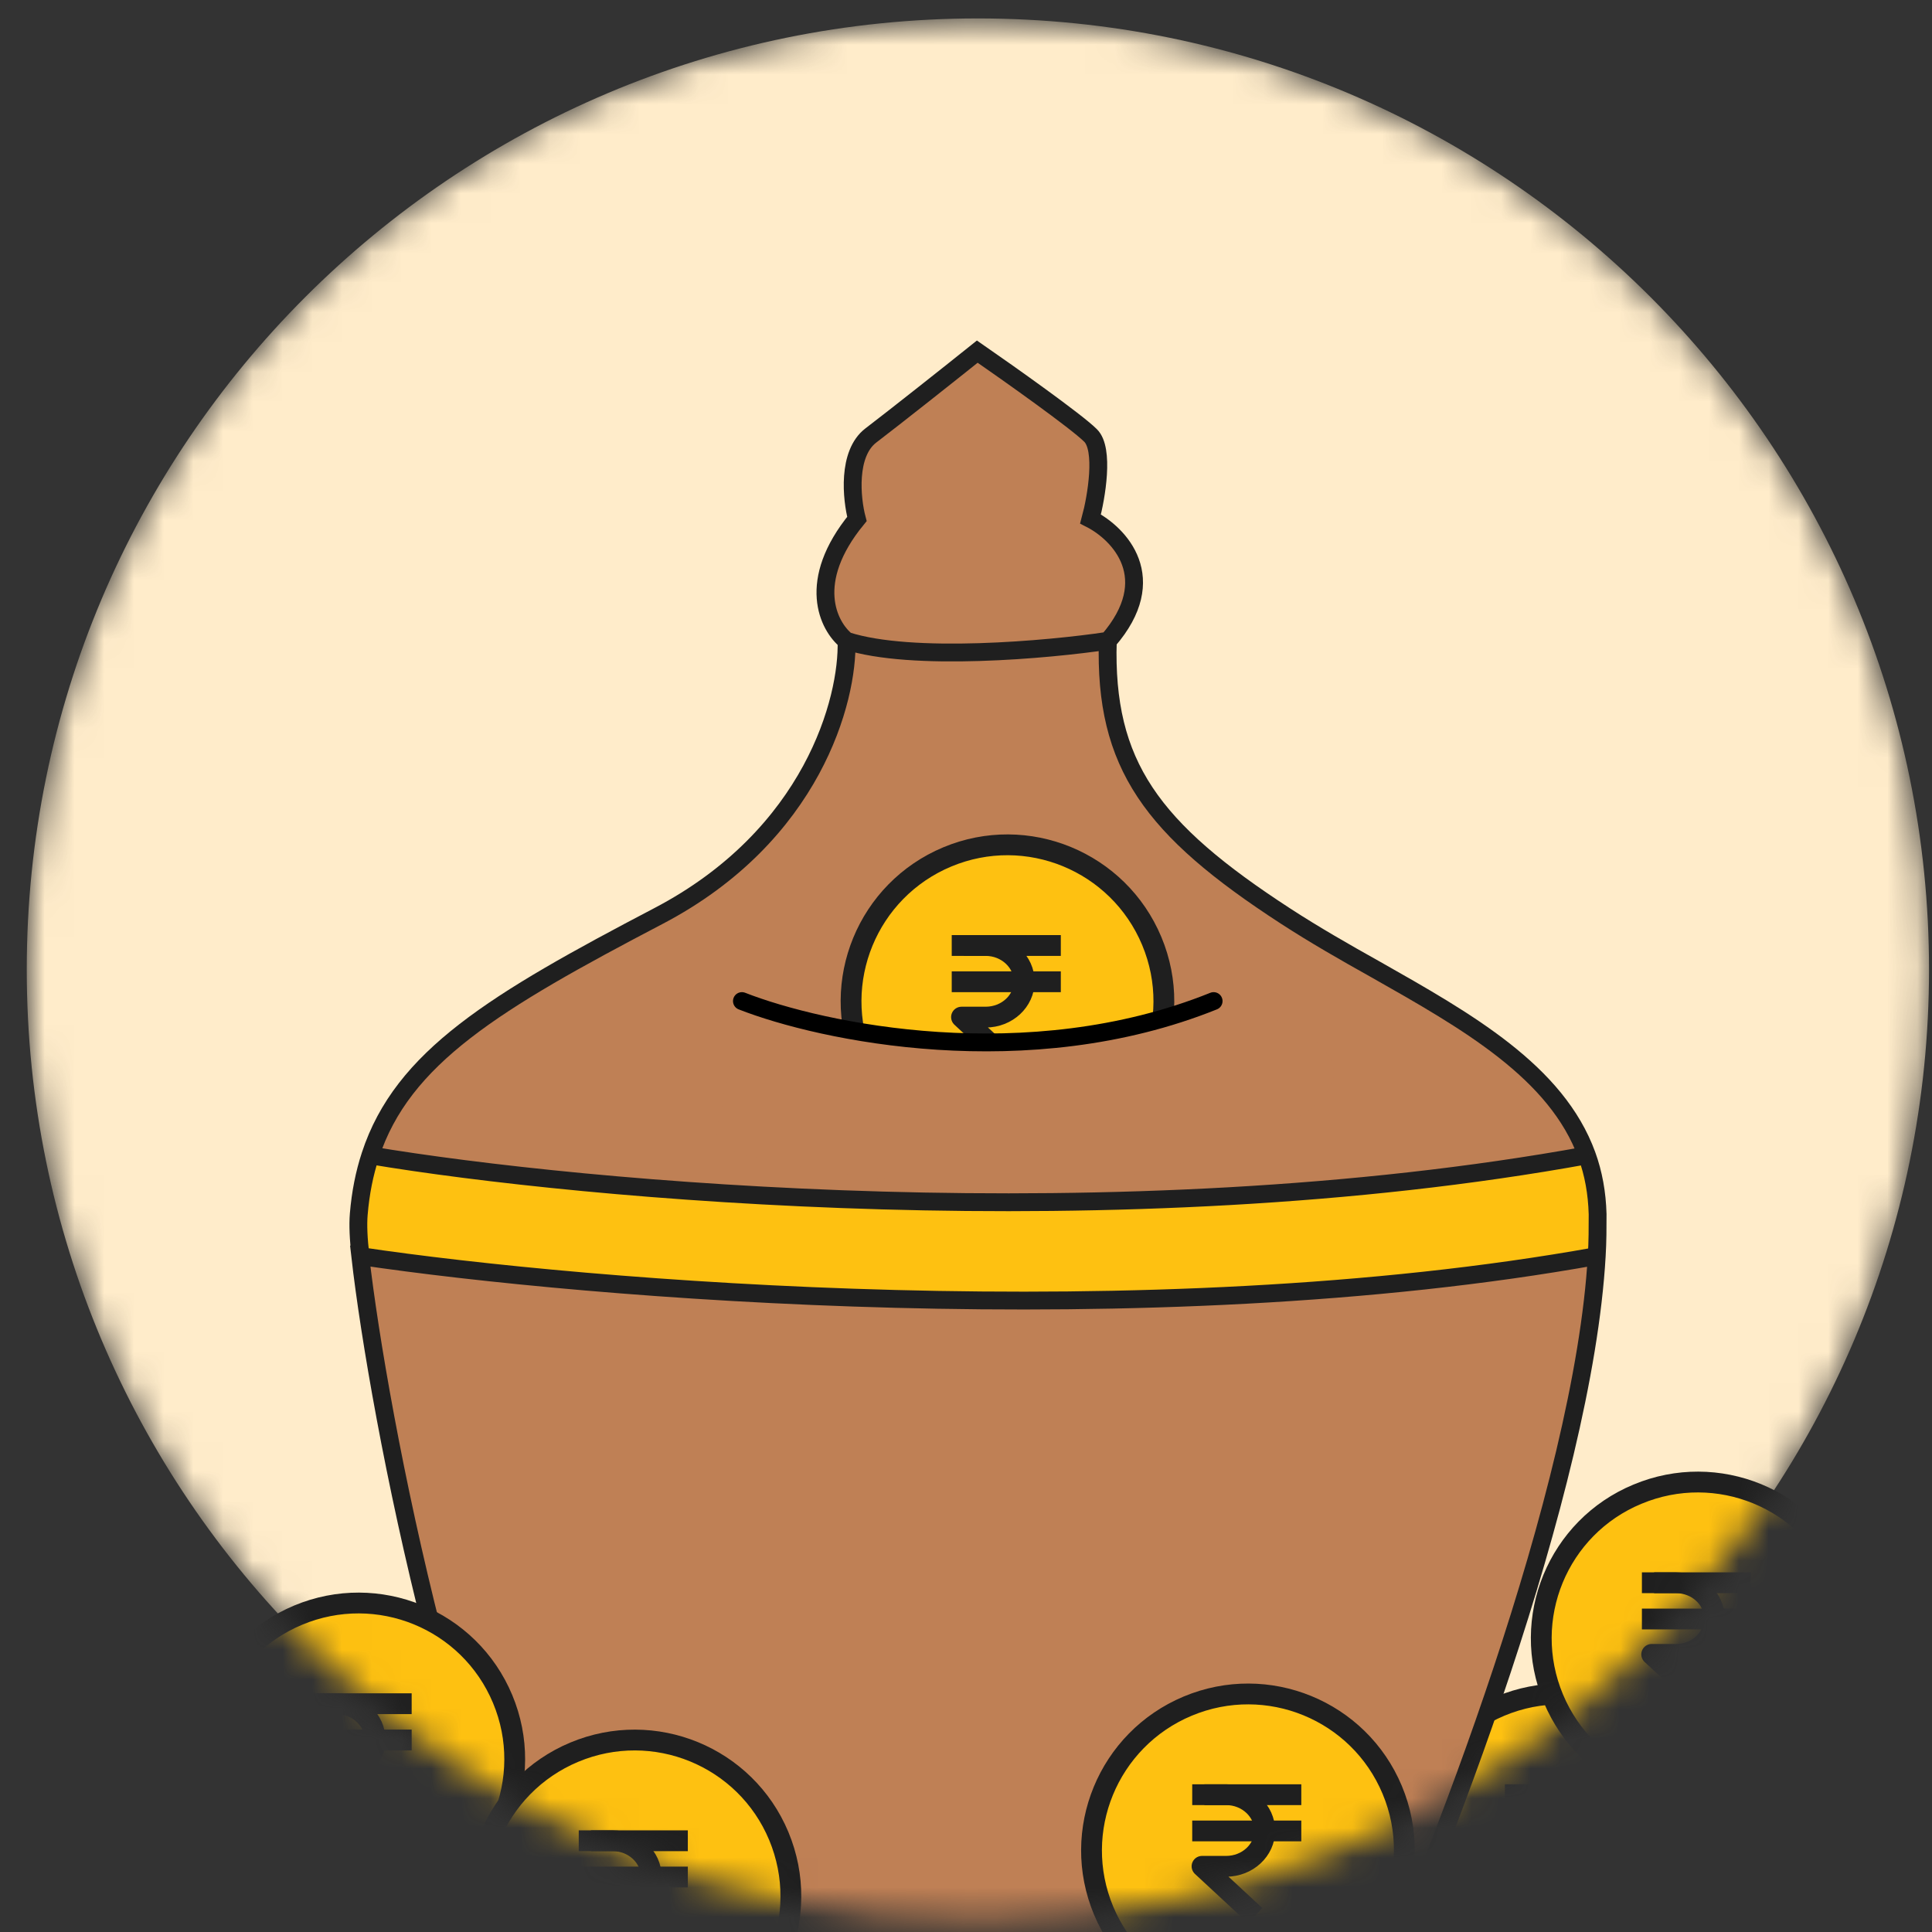 <svg width="65" height="65" viewBox="0 0 65 65" fill="none" xmlns="http://www.w3.org/2000/svg">
<rect x="0" y="0" width="65" height="65" fill="#333333" stroke="none"/>
<mask id="mask0_1980_2273" style="mask-type:luminance" maskUnits="userSpaceOnUse" x="0" y="0" width="65" height="65">
<path d="M32.9 0.62C50.57 0.62 64.9 14.95 64.9 32.62C64.9 50.29 50.57 64.62 32.9 64.62C15.23 64.62 0.9 50.29 0.9 32.62C0.9 14.95 15.23 0.62 32.9 0.62Z" fill="white"/>
</mask>
<g mask="url(#mask0_1980_2273)">
<path d="M32.9 64.62C50.574 64.62 64.9 50.293 64.9 32.62C64.9 14.947 50.574 0.62 32.9 0.62C15.227 0.62 0.9 14.947 0.9 32.62C0.9 50.293 15.227 64.62 32.9 64.62Z" fill="#FFECCA"/>
<path d="M54.529 67.1C57.209 65.98 58.479 62.9 57.359 60.22C56.239 57.54 53.159 56.28 50.479 57.4C47.799 58.52 46.529 61.6 47.649 64.28C48.769 66.96 51.849 68.22 54.529 67.1Z" fill="#FEC111" stroke="#1F1F1F" stroke-width="0.7" stroke-linejoin="round"/>
<path d="M52.751 64.45L50.961 62.79H51.771C52.491 62.79 53.071 62.25 53.071 61.59C53.071 60.93 52.491 60.38 51.771 60.38H50.631" stroke="#1F1F1F" stroke-width="0.7" stroke-linejoin="round"/>
<path d="M50.631 61.6H54.301M51.041 60.38H54.301" stroke="#1F1F1F" stroke-width="0.7" stroke-linejoin="round"/>
<path fill-rule="evenodd" clip-rule="evenodd" d="M28.481 21.56C28.541 23.52 27.351 28.1 22.151 30.82C16.651 33.7 13.541 35.57 12.461 38.87C19.551 40.06 37.661 41.73 53.391 38.87C52.381 36.06 49.361 34.36 46.271 32.61C45.251 32.04 44.221 31.45 43.251 30.82C38.741 27.89 37.151 25.73 37.271 21.56C39.101 19.45 37.641 17.95 36.681 17.46C36.881 16.72 37.151 15.11 36.681 14.65C36.211 14.18 33.941 12.57 32.871 11.83C32.011 12.52 30.091 14.04 29.291 14.65C28.491 15.26 28.651 16.78 28.821 17.46C27.081 19.57 27.861 21.07 28.471 21.56H28.481ZM53.721 42.26C38.661 44.97 19.721 43.39 12.131 42.26C12.741 47.62 15.501 61.94 19.701 68.4C24.591 70.22 36.641 72.76 45.791 68.4C48.351 62.77 53.281 50.14 53.731 42.26H53.721Z" fill="#BF8055"/>
<path d="M12.46 38.87C12.26 39.48 12.13 40.13 12.07 40.85C12.04 41.21 12.06 41.69 12.13 42.26C19.72 43.39 38.67 44.97 53.72 42.26C53.75 41.77 53.76 41.3 53.75 40.85C53.74 40.13 53.61 39.48 53.39 38.87C37.65 41.73 19.54 40.06 12.46 38.87Z" fill="#FEC111"/>
<path d="M28.48 21.56C28.54 23.52 27.35 28.1 22.15 30.82C16.65 33.7 13.54 35.57 12.46 38.87M28.48 21.56C30.68 22.27 35.26 21.86 37.27 21.56C37.15 25.73 38.74 27.89 43.25 30.82C44.22 31.45 45.25 32.04 46.27 32.61C49.36 34.36 52.37 36.06 53.39 38.87M28.48 21.56C27.87 21.07 27.1 19.57 28.83 17.46C28.65 16.78 28.5 15.26 29.3 14.65C30.1 14.04 32.02 12.52 32.88 11.83C33.95 12.57 36.22 14.18 36.69 14.65C37.16 15.11 36.89 16.72 36.69 17.46C37.65 17.95 39.11 19.45 37.28 21.56M12.46 38.87C12.26 39.48 12.13 40.13 12.07 40.85C12.04 41.21 12.06 41.69 12.13 42.26M12.46 38.87C19.55 40.06 37.66 41.73 53.39 38.87M53.39 38.87C53.61 39.48 53.73 40.13 53.75 40.85C53.75 41.3 53.75 41.77 53.72 42.26C53.27 50.14 48.34 62.77 45.78 68.4C36.63 72.76 24.58 70.22 19.69 68.4C15.49 61.94 12.73 47.62 12.12 42.26C19.71 43.39 38.66 44.97 53.71 42.26" stroke="#1F1F1F" stroke-width="0.6"/>
<path d="M44.01 67.1C46.69 65.98 47.96 62.9 46.84 60.22C45.72 57.54 42.64 56.28 39.96 57.4C37.28 58.52 36.01 61.6 37.13 64.28C38.25 66.96 41.33 68.22 44.01 67.1Z" fill="#FEC111" stroke="#1F1F1F" stroke-width="0.7" stroke-linejoin="round"/>
<path d="M42.231 64.45L40.441 62.79H41.251C41.971 62.79 42.551 62.25 42.551 61.59C42.551 60.93 41.971 60.38 41.251 60.38H40.111" stroke="#1F1F1F" stroke-width="0.7" stroke-linejoin="round"/>
<path d="M40.111 61.6H43.781M40.521 60.38H43.781" stroke="#1F1F1F" stroke-width="0.7" stroke-linejoin="round"/>
<path d="M14.08 64.04C16.76 62.92 18.03 59.84 16.91 57.16C15.79 54.48 12.71 53.22 10.03 54.34C7.35 55.46 6.08 58.54 7.2 61.22C8.32 63.9 11.4 65.16 14.08 64.04Z" fill="#FEC111" stroke="#1F1F1F" stroke-width="0.7" stroke-linejoin="round"/>
<path d="M12.3 61.39L10.51 59.73H11.32C12.04 59.73 12.62 59.19 12.62 58.53C12.62 57.87 12.04 57.32 11.32 57.32H10.18" stroke="#1F1F1F" stroke-width="0.7" stroke-linejoin="round"/>
<path d="M10.18 58.54H13.85M10.59 57.32H13.85" stroke="#1F1F1F" stroke-width="0.7" stroke-linejoin="round"/>
<path d="M23.371 68.65C26.051 67.53 27.321 64.46 26.201 61.77C25.081 59.09 22.001 57.83 19.321 58.95C16.641 60.07 15.371 63.15 16.491 65.83C17.611 68.51 20.691 69.77 23.371 68.65Z" fill="#FEC111" stroke="#1F1F1F" stroke-width="0.7" stroke-linejoin="round"/>
<path d="M21.591 66L19.801 64.34H20.611C21.331 64.34 21.911 63.8 21.911 63.14C21.911 62.48 21.331 61.93 20.611 61.93H19.471" stroke="#1F1F1F" stroke-width="0.7" stroke-linejoin="round"/>
<path d="M19.471 63.15H23.141M19.881 61.93H23.141" stroke="#1F1F1F" stroke-width="0.7" stroke-linejoin="round"/>
<path d="M59.141 59.97C61.821 58.85 63.091 55.77 61.971 53.09C60.851 50.41 57.771 49.15 55.091 50.27C52.411 51.38 51.141 54.46 52.261 57.14C53.381 59.82 56.461 61.09 59.141 59.97Z" fill="#FEC111" stroke="#1F1F1F" stroke-width="0.7" stroke-linejoin="round"/>
<path d="M57.36 57.32L55.57 55.66H56.38C57.1 55.66 57.68 55.12 57.68 54.45C57.68 53.78 57.1 53.25 56.38 53.25H55.24" stroke="#1F1F1F" stroke-width="0.7" stroke-linejoin="round"/>
<path d="M55.24 54.47H58.91M55.65 53.25H58.91" stroke="#1F1F1F" stroke-width="0.7" stroke-linejoin="round"/>
<path d="M35.92 38.54C38.6 37.42 39.87 34.34 38.75 31.66C37.63 28.98 34.55 27.71 31.87 28.83C29.19 29.95 27.92 33.03 29.04 35.71C30.16 38.39 33.24 39.65 35.92 38.54Z" fill="#FEC111" stroke="#1F1F1F" stroke-width="0.7" stroke-linejoin="round"/>
<path d="M34.139 35.88L32.349 34.22H33.16C33.88 34.22 34.459 33.68 34.459 33.02C34.459 32.36 33.88 31.81 33.16 31.81H32.02" stroke="#1F1F1F" stroke-width="0.7" stroke-linejoin="round"/>
<path d="M32.02 33.03H35.69M32.429 31.81H35.69" stroke="#1F1F1F" stroke-width="0.7" stroke-linejoin="round"/>
<path d="M40.84 33.68C34.58 36.2 27.649 34.73 24.97 33.68L24.02 38.57C27.25 39.56 35.289 40.94 41.599 38.57C47.91 36.19 43.719 34.32 40.84 33.68Z" fill="#BF8055"/>
<path d="M24.961 33.68C27.641 34.73 34.571 36.2 40.831 33.68" stroke="black" stroke-width="0.6" stroke-linecap="round"/>
</g>
</svg>
